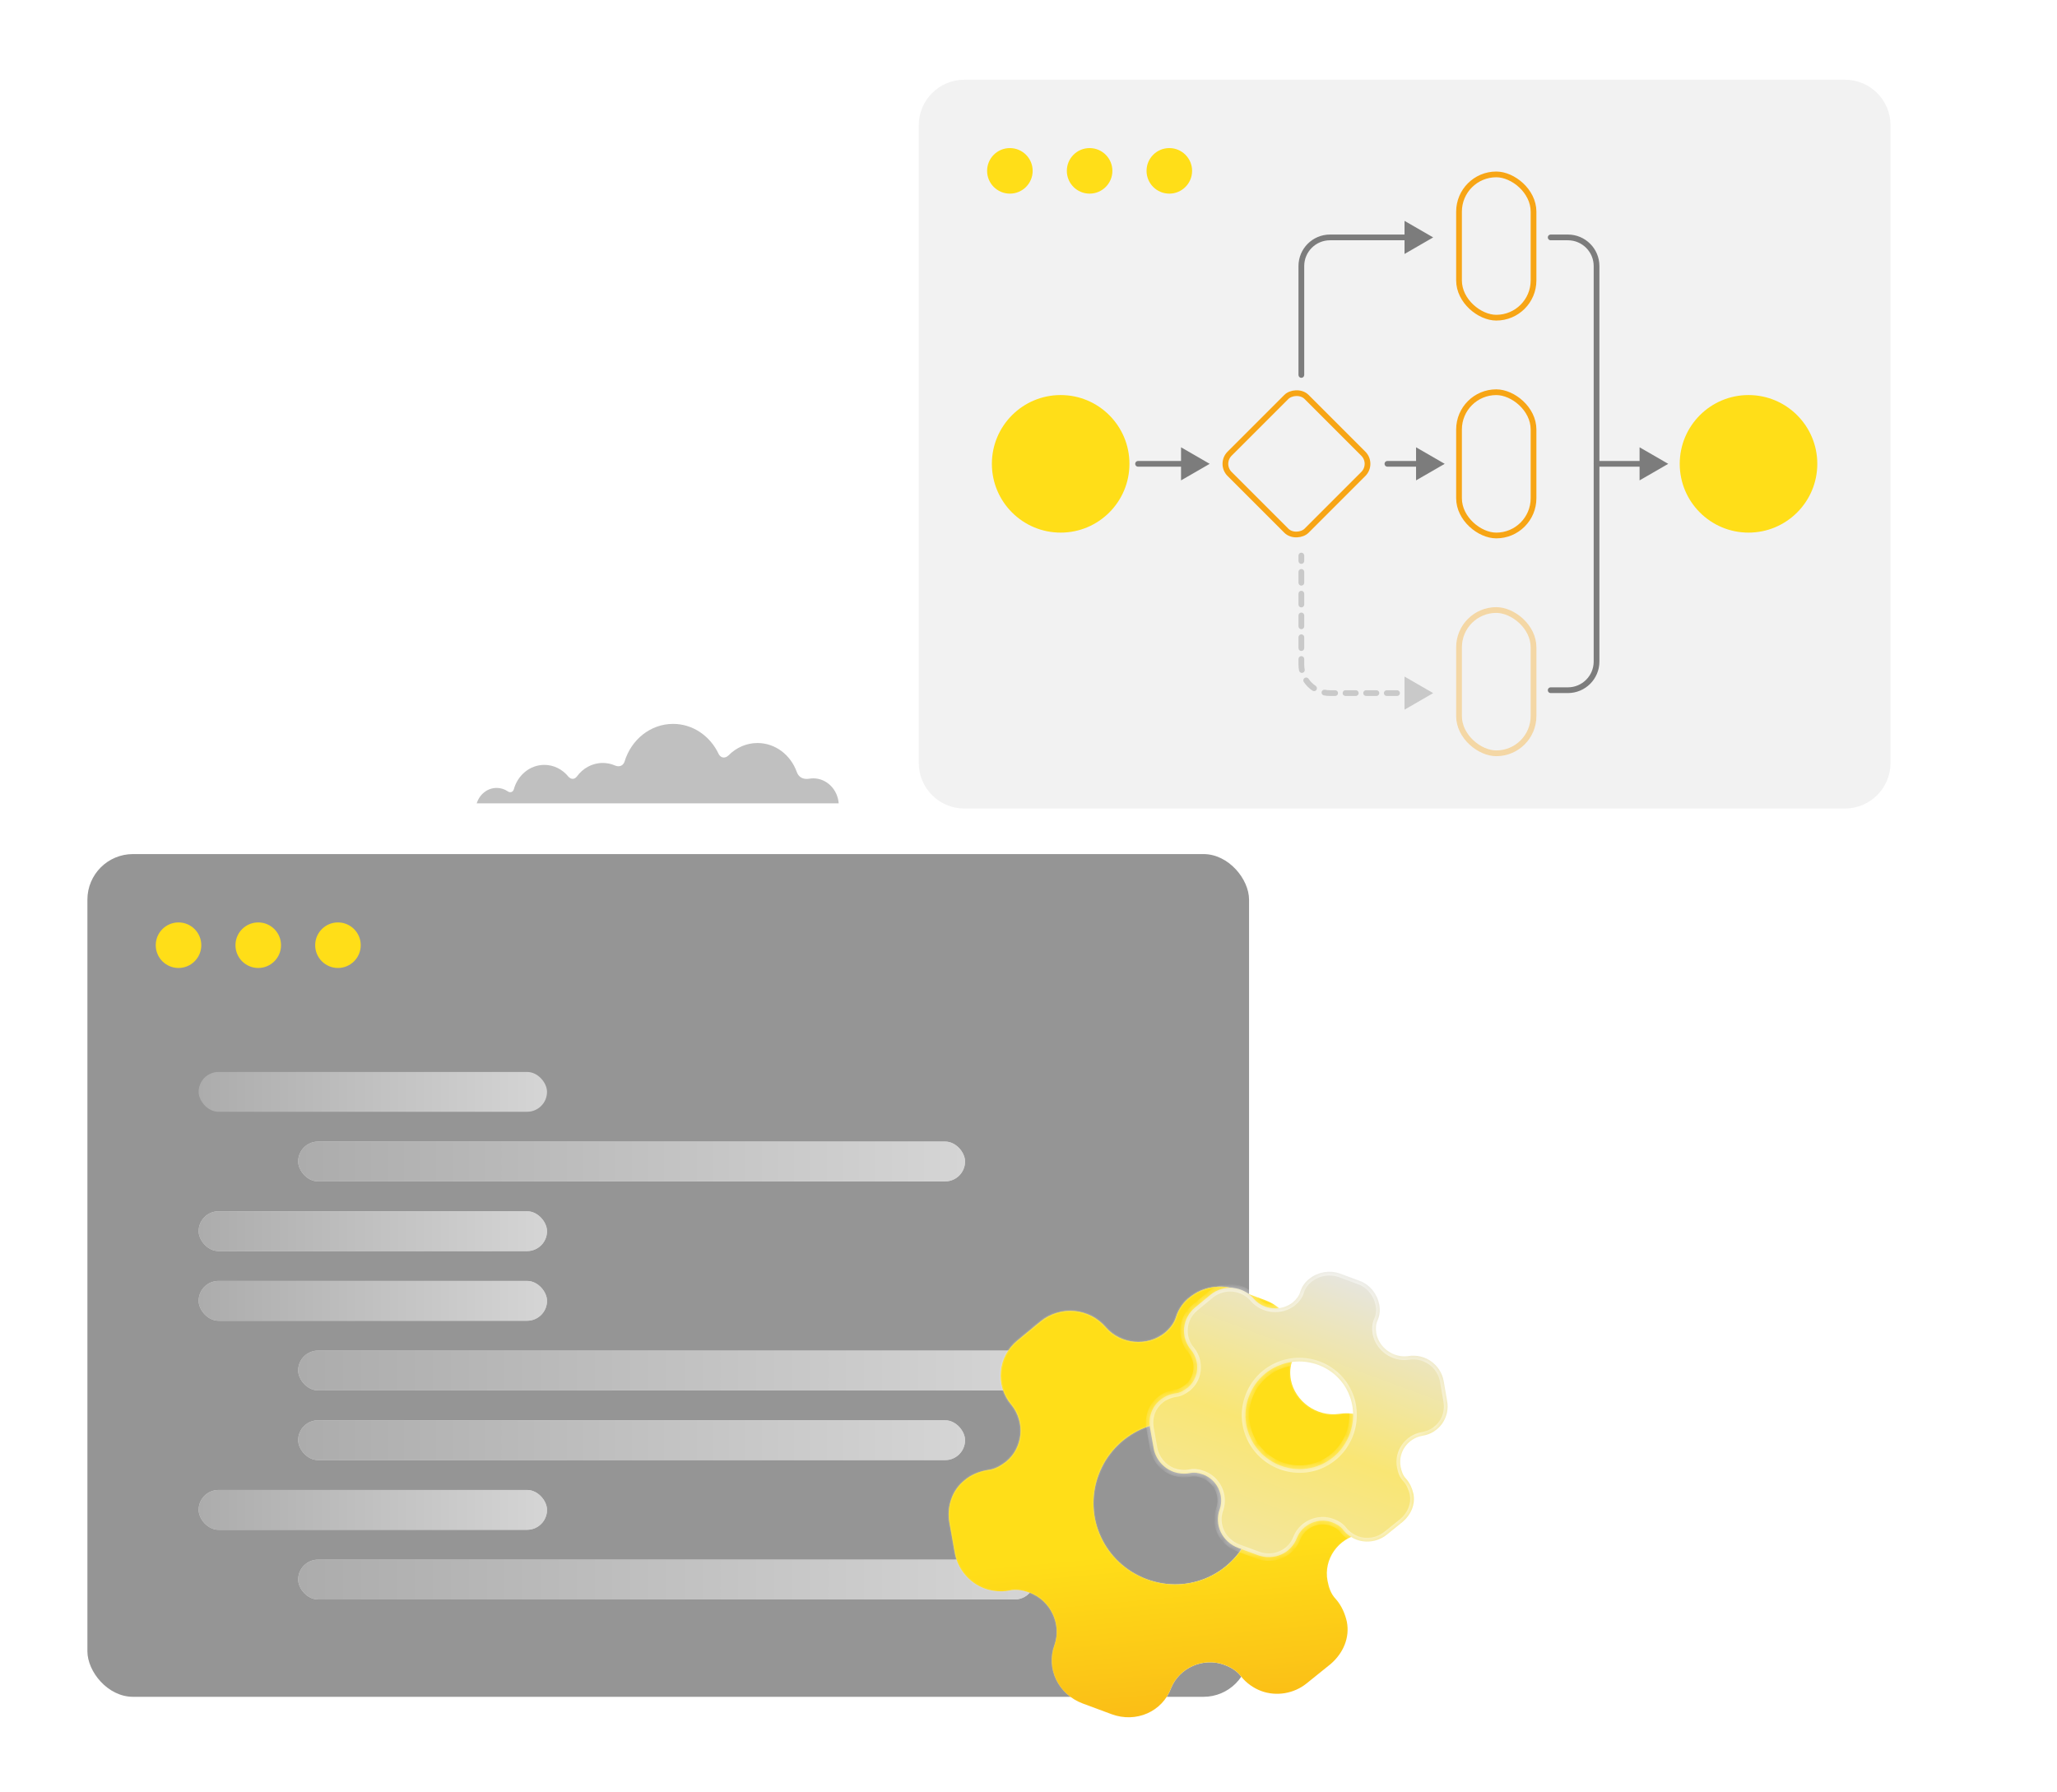 <svg width="233" height="203" viewBox="0 0 233 203" fill="none" xmlns="http://www.w3.org/2000/svg">
<g filter="url(#filter0_d_1274_43286)">
<rect x="9.9" y="96.746" width="131.582" height="95.461" rx="5.16" fill="#959595"/>
</g>
<circle cx="20.221" cy="107.068" r="2.58" fill="#FFDE18"/>
<circle cx="29.252" cy="107.068" r="2.58" fill="#FFDE18"/>
<circle cx="38.281" cy="107.068" r="2.58" fill="#FFDE18"/>
<g filter="url(#filter1_d_1274_43286)">
<path d="M104.07 14.191C104.07 11.341 106.381 9.031 109.23 9.031H208.982C211.832 9.031 214.142 11.341 214.142 14.191V86.425C214.142 89.275 211.832 91.585 208.982 91.585H109.23C106.381 91.585 104.07 89.275 104.07 86.425V14.191Z" fill="#F2F2F2"/>
</g>
<circle cx="114.391" cy="19.354" r="2.58" fill="#FFDE18"/>
<circle cx="123.422" cy="19.354" r="2.58" fill="#FFDE18"/>
<circle cx="132.451" cy="19.354" r="2.58" fill="#FFDE18"/>
<path d="M128.908 52.866C128.729 52.866 128.584 52.72 128.584 52.541C128.584 52.362 128.729 52.216 128.908 52.216L128.908 52.866ZM137.024 52.541L133.778 54.415L133.778 50.667L137.024 52.541ZM128.908 52.216L134.102 52.216L134.102 52.866L128.908 52.866L128.908 52.216Z" fill="#7C7C7C"/>
<path d="M157.152 52.866C156.973 52.866 156.828 52.72 156.828 52.541C156.828 52.362 156.973 52.216 157.152 52.216L157.152 52.866ZM163.645 52.541L160.399 54.415L160.399 50.667L163.645 52.541ZM157.152 52.216L160.723 52.216L160.723 52.866L157.152 52.866L157.152 52.216Z" fill="#7C7C7C"/>
<path d="M147.731 42.474C147.731 42.654 147.586 42.799 147.406 42.799C147.227 42.799 147.082 42.654 147.082 42.474L147.731 42.474ZM162.339 26.893L159.093 28.767L159.093 25.018L162.339 26.893ZM147.082 42.474L147.082 30.139L147.731 30.139L147.731 42.474L147.082 42.474ZM150.652 26.568L159.417 26.568L159.417 27.217L150.652 27.217L150.652 26.568ZM147.082 30.139C147.082 28.167 148.68 26.568 150.652 26.568L150.652 27.217C149.039 27.217 147.731 28.525 147.731 30.139L147.082 30.139Z" fill="#7C7C7C"/>
<path opacity="0.35" d="M147.731 62.93C147.731 62.751 147.586 62.605 147.406 62.605C147.227 62.605 147.082 62.751 147.082 62.93L147.731 62.93ZM162.339 78.512L159.093 76.638L159.093 80.386L162.339 78.512ZM161.755 78.187C161.575 78.187 161.43 78.332 161.43 78.512C161.43 78.691 161.575 78.836 161.755 78.836L161.755 78.187ZM160.586 78.836C160.765 78.836 160.911 78.691 160.911 78.512C160.911 78.332 160.765 78.187 160.586 78.187L160.586 78.836ZM159.417 78.187C159.238 78.187 159.093 78.332 159.093 78.512C159.093 78.691 159.238 78.836 159.417 78.836L159.417 78.187ZM158.249 78.836C158.428 78.836 158.573 78.691 158.573 78.512C158.573 78.332 158.428 78.187 158.249 78.187L158.249 78.836ZM157.08 78.187C156.901 78.187 156.755 78.332 156.755 78.512C156.755 78.691 156.901 78.836 157.08 78.836L157.08 78.187ZM155.911 78.836C156.091 78.836 156.236 78.691 156.236 78.512C156.236 78.332 156.091 78.187 155.911 78.187L155.911 78.836ZM154.743 78.187C154.563 78.187 154.418 78.332 154.418 78.512C154.418 78.691 154.563 78.836 154.743 78.836L154.743 78.187ZM153.574 78.836C153.753 78.836 153.899 78.691 153.899 78.512C153.899 78.332 153.753 78.187 153.574 78.187L153.574 78.836ZM152.405 78.187C152.226 78.187 152.081 78.332 152.081 78.512C152.081 78.691 152.226 78.836 152.405 78.836L152.405 78.187ZM151.237 78.836C151.416 78.836 151.561 78.691 151.561 78.512C151.561 78.332 151.416 78.187 151.237 78.187L151.237 78.836ZM150.082 78.132C149.906 78.097 149.735 78.211 149.7 78.387C149.666 78.563 149.78 78.734 149.956 78.768L150.082 78.132ZM148.668 78.235C148.817 78.334 149.019 78.294 149.119 78.145C149.218 77.997 149.178 77.795 149.029 77.695L148.668 78.235ZM148.223 76.889C148.123 76.74 147.921 76.7 147.772 76.799C147.623 76.899 147.584 77.101 147.683 77.25L148.223 76.889ZM147.15 75.962C147.184 76.138 147.355 76.252 147.531 76.218C147.707 76.183 147.821 76.012 147.786 75.836L147.15 75.962ZM147.731 74.649C147.731 74.469 147.586 74.324 147.406 74.324C147.227 74.324 147.082 74.469 147.082 74.649L147.731 74.649ZM147.082 73.415C147.082 73.594 147.227 73.74 147.406 73.74C147.586 73.74 147.731 73.594 147.731 73.415L147.082 73.415ZM147.731 72.182C147.731 72.002 147.586 71.857 147.406 71.857C147.227 71.857 147.082 72.002 147.082 72.182L147.731 72.182ZM147.082 70.948C147.082 71.127 147.227 71.273 147.406 71.273C147.586 71.273 147.731 71.127 147.731 70.948L147.082 70.948ZM147.731 69.714C147.731 69.535 147.586 69.39 147.406 69.39C147.227 69.39 147.082 69.535 147.082 69.714L147.731 69.714ZM147.082 68.481C147.082 68.66 147.227 68.805 147.406 68.805C147.586 68.805 147.731 68.66 147.731 68.481L147.082 68.481ZM147.731 67.247C147.731 67.068 147.586 66.923 147.406 66.923C147.227 66.923 147.082 67.068 147.082 67.247L147.731 67.247ZM147.082 66.014C147.082 66.193 147.227 66.338 147.406 66.338C147.586 66.338 147.731 66.193 147.731 66.014L147.082 66.014ZM147.731 64.78C147.731 64.601 147.586 64.456 147.406 64.456C147.227 64.456 147.082 64.601 147.082 64.78L147.731 64.78ZM147.082 63.547C147.082 63.726 147.227 63.871 147.406 63.871C147.586 63.871 147.731 63.726 147.731 63.547L147.082 63.547ZM160.586 78.187L159.417 78.187L159.417 78.836L160.586 78.836L160.586 78.187ZM158.249 78.187L157.08 78.187L157.08 78.836L158.249 78.836L158.249 78.187ZM155.911 78.187L154.743 78.187L154.743 78.836L155.911 78.836L155.911 78.187ZM153.574 78.187L152.405 78.187L152.405 78.836L153.574 78.836L153.574 78.187ZM151.237 78.187L150.652 78.187L150.652 78.836L151.237 78.836L151.237 78.187ZM150.652 78.187C150.457 78.187 150.266 78.168 150.082 78.132L149.956 78.768C150.181 78.813 150.414 78.836 150.652 78.836L150.652 78.187ZM149.029 77.695C148.711 77.482 148.436 77.207 148.223 76.889L147.683 77.25C147.944 77.639 148.279 77.974 148.668 78.235L149.029 77.695ZM147.786 75.836C147.75 75.652 147.731 75.461 147.731 75.266L147.082 75.266C147.082 75.504 147.105 75.737 147.15 75.962L147.786 75.836ZM147.731 75.266L147.731 74.649L147.082 74.649L147.082 75.266L147.731 75.266ZM147.731 73.415L147.731 72.182L147.082 72.182L147.082 73.415L147.731 73.415ZM147.731 70.948L147.731 69.714L147.082 69.714L147.082 70.948L147.731 70.948ZM147.731 68.481L147.731 67.247L147.082 67.247L147.082 68.481L147.731 68.481ZM147.731 66.014L147.731 64.78L147.082 64.78L147.082 66.014L147.731 66.014ZM147.731 63.547L147.731 62.93L147.082 62.93L147.082 63.547L147.731 63.547Z" fill="#7C7C7C"/>
<path d="M180.848 52.866C180.668 52.866 180.523 52.72 180.523 52.541C180.523 52.362 180.668 52.216 180.848 52.216L180.848 52.866ZM188.963 52.541L185.717 54.415L185.717 50.667L188.963 52.541ZM180.848 52.216L186.042 52.216L186.042 52.866L180.848 52.866L180.848 52.216Z" fill="#7C7C7C"/>
<path d="M175.65 26.893L177.598 26.893C179.391 26.893 180.844 28.346 180.844 30.139L180.844 74.937C180.844 76.73 179.391 78.183 177.598 78.183L175.65 78.183" stroke="#7C7C7C" stroke-width="0.649" stroke-linecap="round"/>
<circle cx="7.791" cy="7.791" r="7.791" transform="matrix(-4.37114e-08 1 1 4.37114e-08 112.352 44.75)" fill="#FFDE18"/>
<circle cx="7.791" cy="7.791" r="7.791" transform="matrix(-4.37114e-08 1 1 4.37114e-08 190.266 44.75)" fill="#FFDE18"/>
<rect x="0.325" y="0.325" width="16.231" height="8.44" rx="4.22" transform="matrix(-4.37114e-08 1 1 4.37114e-08 164.941 19.43)" stroke="#F7A515" stroke-width="0.649"/>
<rect x="0.325" y="0.325" width="16.231" height="8.44" rx="4.22" transform="matrix(-4.37114e-08 1 1 4.37114e-08 164.941 44.102)" stroke="#F7A515" stroke-width="0.649"/>
<rect opacity="0.35" x="0.325" y="0.325" width="16.231" height="8.44" rx="4.22" transform="matrix(-4.37114e-08 1 1 4.37114e-08 164.941 68.775)" stroke="#F7A515" stroke-width="0.649"/>
<rect x="0.459" y="3.86981e-08" width="12.336" height="12.336" rx="1.623" transform="matrix(0.707 0.707 0.707 -0.707 137.806 52.216)" stroke="#F7A515" stroke-width="0.649"/>
<rect x="22.5" y="121.426" width="39.462" height="4.51" rx="2.255" fill="url(#paint0_linear_1274_43286)"/>
<rect x="33.773" y="129.312" width="75.542" height="4.51" rx="2.255" fill="#D9D9D9"/>
<rect x="33.773" y="129.312" width="75.542" height="4.51" rx="2.255" fill="url(#paint1_linear_1274_43286)"/>
<rect x="33.773" y="152.988" width="83.434" height="4.51" rx="2.255" fill="#D9D9D9"/>
<rect x="33.773" y="152.988" width="83.434" height="4.51" rx="2.255" fill="url(#paint2_linear_1274_43286)"/>
<rect x="33.773" y="176.668" width="83.434" height="4.51" rx="2.255" fill="#D9D9D9"/>
<rect x="33.773" y="176.668" width="83.434" height="4.51" rx="2.255" fill="url(#paint3_linear_1274_43286)"/>
<rect x="33.773" y="160.883" width="75.542" height="4.51" rx="2.255" fill="#D9D9D9"/>
<rect x="33.773" y="160.883" width="75.542" height="4.51" rx="2.255" fill="url(#paint4_linear_1274_43286)"/>
<rect x="22.5" y="137.207" width="39.462" height="4.51" rx="2.255" fill="#D9D9D9"/>
<rect x="22.5" y="137.207" width="39.462" height="4.51" rx="2.255" fill="url(#paint5_linear_1274_43286)"/>
<rect x="22.5" y="145.098" width="39.462" height="4.51" rx="2.255" fill="#D9D9D9"/>
<rect x="22.5" y="145.098" width="39.462" height="4.51" rx="2.255" fill="url(#paint6_linear_1274_43286)"/>
<rect x="22.5" y="168.777" width="39.462" height="4.51" rx="2.255" fill="#D9D9D9"/>
<rect x="22.5" y="168.777" width="39.462" height="4.51" rx="2.255" fill="url(#paint7_linear_1274_43286)"/>
<g filter="url(#filter2_b_1274_43286)">
<mask id="path-29-inside-1_1274_43286" fill="white">
<path fill-rule="evenodd" clip-rule="evenodd" d="M151.305 181.128C151.979 181.885 152.365 182.828 152.56 183.7C152.908 185.483 152.175 187.239 150.73 188.49L148.009 190.683C146.566 191.855 144.565 192.18 142.863 191.55C142.024 191.239 141.176 190.658 140.583 189.904C140.108 189.275 139.441 188.868 138.674 188.583C136.301 187.704 133.591 188.913 132.658 191.208C131.659 193.906 128.672 195.199 125.915 194.178L122.656 192.97C119.876 191.939 118.453 189.011 119.452 186.314C120.265 183.975 118.997 181.291 116.624 180.412C115.833 180.118 115.062 179.993 114.315 180.169C113.374 180.354 112.329 180.233 111.514 179.931C109.788 179.292 108.482 177.741 108.152 175.911L107.541 172.484C107.219 170.631 107.849 168.784 109.275 167.658C109.919 167.097 110.899 166.66 111.879 166.516C112.672 166.437 113.303 166.057 113.945 165.575C115.891 164.002 116.154 161.086 114.56 159.135C112.683 156.918 113.02 153.656 115.246 151.84L117.878 149.668C120.128 147.861 123.404 148.142 125.297 150.39C126.965 152.289 129.951 152.542 131.913 151.002C132.539 150.487 133.016 149.864 133.229 149.142C133.52 148.21 134.105 147.44 134.821 146.905C136.247 145.78 138.2 145.437 139.967 146.038L143.347 147.291C145.12 147.948 146.361 149.528 146.709 151.311C146.879 152.174 146.845 153.149 146.435 154.037C146.126 154.722 146.081 155.506 146.221 156.305C146.705 158.751 149.135 160.505 151.661 160.161C154.538 159.68 157.23 161.612 157.735 164.44L158.315 167.802C158.845 170.639 156.974 173.333 154.082 173.782C151.602 174.223 149.9 176.606 150.375 179.076C150.524 179.852 150.756 180.551 151.305 181.128ZM124.435 167.08C122.661 171.868 125.121 177.116 129.909 178.89C134.697 180.664 139.891 178.254 141.665 173.466C143.44 168.678 141.082 163.434 136.295 161.66C131.507 159.885 126.21 162.292 124.435 167.08Z"/>
</mask>
<path fill-rule="evenodd" clip-rule="evenodd" d="M151.305 181.128C151.979 181.885 152.365 182.828 152.56 183.7C152.908 185.483 152.175 187.239 150.73 188.49L148.009 190.683C146.566 191.855 144.565 192.18 142.863 191.55C142.024 191.239 141.176 190.658 140.583 189.904C140.108 189.275 139.441 188.868 138.674 188.583C136.301 187.704 133.591 188.913 132.658 191.208C131.659 193.906 128.672 195.199 125.915 194.178L122.656 192.97C119.876 191.939 118.453 189.011 119.452 186.314C120.265 183.975 118.997 181.291 116.624 180.412C115.833 180.118 115.062 179.993 114.315 180.169C113.374 180.354 112.329 180.233 111.514 179.931C109.788 179.292 108.482 177.741 108.152 175.911L107.541 172.484C107.219 170.631 107.849 168.784 109.275 167.658C109.919 167.097 110.899 166.66 111.879 166.516C112.672 166.437 113.303 166.057 113.945 165.575C115.891 164.002 116.154 161.086 114.56 159.135C112.683 156.918 113.02 153.656 115.246 151.84L117.878 149.668C120.128 147.861 123.404 148.142 125.297 150.39C126.965 152.289 129.951 152.542 131.913 151.002C132.539 150.487 133.016 149.864 133.229 149.142C133.52 148.21 134.105 147.44 134.821 146.905C136.247 145.78 138.2 145.437 139.967 146.038L143.347 147.291C145.12 147.948 146.361 149.528 146.709 151.311C146.879 152.174 146.845 153.149 146.435 154.037C146.126 154.722 146.081 155.506 146.221 156.305C146.705 158.751 149.135 160.505 151.661 160.161C154.538 159.68 157.23 161.612 157.735 164.44L158.315 167.802C158.845 170.639 156.974 173.333 154.082 173.782C151.602 174.223 149.9 176.606 150.375 179.076C150.524 179.852 150.756 180.551 151.305 181.128ZM124.435 167.08C122.661 171.868 125.121 177.116 129.909 178.89C134.697 180.664 139.891 178.254 141.665 173.466C143.44 168.678 141.082 163.434 136.295 161.66C131.507 159.885 126.21 162.292 124.435 167.08Z" fill="url(#paint8_linear_1274_43286)"/>
<path fill-rule="evenodd" clip-rule="evenodd" d="M151.305 181.128C151.979 181.885 152.365 182.828 152.56 183.7C152.908 185.483 152.175 187.239 150.73 188.49L148.009 190.683C146.566 191.855 144.565 192.18 142.863 191.55C142.024 191.239 141.176 190.658 140.583 189.904C140.108 189.275 139.441 188.868 138.674 188.583C136.301 187.704 133.591 188.913 132.658 191.208C131.659 193.906 128.672 195.199 125.915 194.178L122.656 192.97C119.876 191.939 118.453 189.011 119.452 186.314C120.265 183.975 118.997 181.291 116.624 180.412C115.833 180.118 115.062 179.993 114.315 180.169C113.374 180.354 112.329 180.233 111.514 179.931C109.788 179.292 108.482 177.741 108.152 175.911L107.541 172.484C107.219 170.631 107.849 168.784 109.275 167.658C109.919 167.097 110.899 166.66 111.879 166.516C112.672 166.437 113.303 166.057 113.945 165.575C115.891 164.002 116.154 161.086 114.56 159.135C112.683 156.918 113.02 153.656 115.246 151.84L117.878 149.668C120.128 147.861 123.404 148.142 125.297 150.39C126.965 152.289 129.951 152.542 131.913 151.002C132.539 150.487 133.016 149.864 133.229 149.142C133.52 148.21 134.105 147.44 134.821 146.905C136.247 145.78 138.2 145.437 139.967 146.038L143.347 147.291C145.12 147.948 146.361 149.528 146.709 151.311C146.879 152.174 146.845 153.149 146.435 154.037C146.126 154.722 146.081 155.506 146.221 156.305C146.705 158.751 149.135 160.505 151.661 160.161C154.538 159.68 157.23 161.612 157.735 164.44L158.315 167.802C158.845 170.639 156.974 173.333 154.082 173.782C151.602 174.223 149.9 176.606 150.375 179.076C150.524 179.852 150.756 180.551 151.305 181.128ZM124.435 167.08C122.661 171.868 125.121 177.116 129.909 178.89C134.697 180.664 139.891 178.254 141.665 173.466C143.44 168.678 141.082 163.434 136.295 161.66C131.507 159.885 126.21 162.292 124.435 167.08Z" fill="url(#paint9_linear_1274_43286)"/>
<path d="M152.56 183.7L152.691 183.675L152.69 183.671L152.56 183.7ZM151.305 181.128L151.405 181.039L151.402 181.036L151.305 181.128ZM150.73 188.49L150.814 188.595L150.818 188.592L150.73 188.49ZM148.009 190.683L147.925 190.578L147.925 190.579L148.009 190.683ZM140.583 189.904L140.476 189.985L140.478 189.987L140.583 189.904ZM132.658 191.208L132.534 191.158L132.533 191.162L132.658 191.208ZM125.915 194.178L125.962 194.052L125.915 194.178ZM122.656 192.97L122.609 193.095L122.656 192.97ZM119.452 186.314L119.578 186.361L119.579 186.358L119.452 186.314ZM114.315 180.169L114.341 180.301L114.346 180.3L114.315 180.169ZM108.152 175.911L108.02 175.935L108.02 175.935L108.152 175.911ZM107.541 172.484L107.409 172.507L107.409 172.507L107.541 172.484ZM109.275 167.658L109.358 167.764L109.363 167.759L109.275 167.658ZM111.879 166.516L111.865 166.383L111.859 166.384L111.879 166.516ZM113.945 165.575L114.026 165.682L114.029 165.679L113.945 165.575ZM114.56 159.135L114.664 159.05L114.662 159.048L114.56 159.135ZM115.246 151.84L115.331 151.944L115.331 151.944L115.246 151.84ZM117.878 149.668L117.794 149.564L117.792 149.565L117.878 149.668ZM125.297 150.39L125.194 150.477L125.196 150.479L125.297 150.39ZM131.913 151.002L131.995 151.107L131.997 151.105L131.913 151.002ZM133.229 149.142L133.101 149.102L133.1 149.104L133.229 149.142ZM134.821 146.905L134.901 147.012L134.904 147.01L134.821 146.905ZM139.967 146.038L140.014 145.913L140.01 145.911L139.967 146.038ZM146.709 151.311L146.577 151.336L146.577 151.337L146.709 151.311ZM146.435 154.037L146.313 153.98L146.312 153.982L146.435 154.037ZM146.221 156.305L146.089 156.328L146.09 156.331L146.221 156.305ZM151.661 160.161L151.679 160.294L151.683 160.293L151.661 160.161ZM157.735 164.44L157.867 164.417L157.867 164.416L157.735 164.44ZM158.315 167.802L158.183 167.825L158.184 167.827L158.315 167.802ZM154.082 173.782L154.062 173.649L154.059 173.65L154.082 173.782ZM150.375 179.076L150.507 179.051L150.507 179.051L150.375 179.076ZM152.69 183.671C152.492 182.784 152.098 181.817 151.405 181.039L151.205 181.217C151.859 181.952 152.238 182.872 152.429 183.729L152.69 183.671ZM150.818 188.592C152.292 187.314 153.05 185.512 152.691 183.675L152.428 183.726C152.765 185.454 152.058 187.163 150.642 188.389L150.818 188.592ZM148.093 190.787L150.814 188.595L150.646 188.386L147.925 190.578L148.093 190.787ZM142.817 191.675C144.563 192.322 146.614 191.989 148.094 190.787L147.925 190.579C146.518 191.721 144.567 192.038 142.91 191.424L142.817 191.675ZM140.478 189.987C141.088 190.762 141.957 191.356 142.817 191.675L142.91 191.424C142.092 191.121 141.265 190.554 140.689 189.822L140.478 189.987ZM138.628 188.709C139.38 188.988 140.021 189.383 140.476 189.985L140.69 189.824C140.194 189.167 139.502 188.748 138.721 188.458L138.628 188.709ZM132.782 191.259C133.687 189.031 136.322 187.855 138.628 188.709L138.721 188.458C136.28 187.553 133.494 188.796 132.534 191.158L132.782 191.259ZM125.869 194.303C128.69 195.349 131.757 194.026 132.784 191.255L132.533 191.162C131.56 193.785 128.653 195.049 125.962 194.052L125.869 194.303ZM122.609 193.095L125.869 194.303L125.962 194.052L122.702 192.844L122.609 193.095ZM119.327 186.268C118.3 189.039 119.764 192.041 122.609 193.095L122.702 192.844C119.987 191.838 118.606 188.984 119.578 186.361L119.327 186.268ZM116.578 180.537C118.883 181.392 120.114 184.001 119.326 186.27L119.579 186.358C120.416 183.949 119.111 181.19 116.671 180.286L116.578 180.537ZM114.346 180.3C115.058 180.131 115.801 180.249 116.578 180.537L116.671 180.286C115.866 179.988 115.066 179.854 114.284 180.039L114.346 180.3ZM111.467 180.057C112.303 180.367 113.374 180.491 114.341 180.301L114.289 180.038C113.375 180.217 112.354 180.1 111.56 179.806L111.467 180.057ZM108.02 175.935C108.359 177.811 109.697 179.401 111.467 180.057L111.56 179.806C109.879 179.183 108.606 177.67 108.283 175.887L108.02 175.935ZM107.409 172.507L108.02 175.935L108.284 175.888L107.673 172.46L107.409 172.507ZM109.192 167.553C107.724 168.712 107.08 170.611 107.409 172.507L107.673 172.461C107.359 170.651 107.975 168.855 109.358 167.764L109.192 167.553ZM111.859 166.384C110.857 166.531 109.853 166.977 109.187 167.558L109.363 167.759C109.985 167.217 110.941 166.789 111.898 166.649L111.859 166.384ZM113.865 165.468C113.228 165.946 112.621 166.307 111.865 166.383L111.892 166.65C112.722 166.566 113.378 166.168 114.025 165.682L113.865 165.468ZM114.456 159.219C116.005 161.115 115.747 163.946 113.861 165.471L114.029 165.679C116.035 164.058 116.303 161.057 114.664 159.05L114.456 159.219ZM115.162 151.736C112.878 153.599 112.531 156.947 114.458 159.221L114.662 159.048C112.834 156.89 113.161 153.713 115.331 151.944L115.162 151.736ZM117.792 149.565L115.161 151.737L115.331 151.944L117.963 149.771L117.792 149.565ZM125.399 150.304C123.459 147.999 120.1 147.712 117.794 149.564L117.961 149.772C120.156 148.011 123.349 148.285 125.195 150.477L125.399 150.304ZM131.83 150.896C129.924 152.393 127.018 152.147 125.398 150.302L125.196 150.479C126.912 152.431 129.979 152.691 131.995 151.107L131.83 150.896ZM133.1 149.104C132.897 149.793 132.44 150.396 131.828 150.898L131.997 151.105C132.639 150.579 133.135 149.934 133.357 149.18L133.1 149.104ZM134.741 146.798C134.004 147.348 133.401 148.141 133.101 149.102L133.356 149.182C133.639 148.279 134.206 147.531 134.901 147.012L134.741 146.798ZM140.01 145.911C138.201 145.295 136.2 145.646 134.738 146.8L134.904 147.01C136.294 145.913 138.2 145.578 139.924 146.165L140.01 145.911ZM143.393 147.165L140.014 145.913L139.921 146.164L143.3 147.416L143.393 147.165ZM146.84 151.285C146.484 149.46 145.214 147.84 143.393 147.165L143.3 147.416C145.027 148.056 146.238 149.596 146.577 151.336L146.84 151.285ZM146.556 154.093C146.982 153.173 147.015 152.169 146.84 151.285L146.577 151.337C146.744 152.179 146.709 153.124 146.313 153.98L146.556 154.093ZM146.353 156.281C146.216 155.501 146.262 154.746 146.557 154.091L146.312 153.982C145.99 154.698 145.946 155.51 146.089 156.328L146.353 156.281ZM151.643 160.029C149.187 160.363 146.822 158.655 146.352 156.279L146.09 156.331C146.587 158.847 149.083 160.648 151.679 160.294L151.643 160.029ZM157.867 164.416C157.349 161.516 154.589 159.536 151.639 160.029L151.683 160.293C154.487 159.825 157.111 161.707 157.603 164.463L157.867 164.416ZM158.447 167.779L157.867 164.417L157.603 164.462L158.183 167.825L158.447 167.779ZM154.103 173.914C157.07 173.454 158.99 170.688 158.447 167.778L158.184 167.827C158.7 170.59 156.878 173.213 154.062 173.649L154.103 173.914ZM150.507 179.051C150.047 176.657 151.696 174.342 154.106 173.914L154.059 173.65C151.507 174.104 149.754 176.556 150.244 179.102L150.507 179.051ZM151.402 181.036C150.879 180.486 150.654 179.817 150.507 179.051L150.244 179.102C150.394 179.887 150.632 180.616 151.208 181.22L151.402 181.036ZM129.955 178.764C125.236 177.015 122.812 171.844 124.561 167.127L124.31 167.034C122.509 171.892 125.006 177.216 129.862 179.016L129.955 178.764ZM141.54 173.42C139.791 178.139 134.673 180.513 129.955 178.764L129.862 179.016C134.72 180.816 139.991 178.369 141.791 173.513L141.54 173.42ZM136.248 161.785C140.965 163.534 143.289 168.7 141.54 173.42L141.791 173.513C143.591 168.657 141.199 163.335 136.341 161.534L136.248 161.785ZM124.561 167.127C126.309 162.409 131.529 160.036 136.248 161.785L136.341 161.534C131.484 159.734 126.11 162.176 124.31 167.034L124.561 167.127Z" fill="url(#paint10_linear_1274_43286)" mask="url(#path-29-inside-1_1274_43286)"/>
</g>
<g filter="url(#filter3_d_1274_43286)">
<mask id="path-31-inside-2_1274_43286" fill="white">
<path fill-rule="evenodd" clip-rule="evenodd" d="M159.27 167.507C159.716 168.008 159.972 168.633 160.101 169.211C160.332 170.393 159.846 171.556 158.889 172.386L157.086 173.839C156.129 174.615 154.803 174.831 153.676 174.413C153.12 174.207 152.558 173.822 152.165 173.323C151.85 172.906 151.408 172.636 150.9 172.447C149.327 171.865 147.531 172.666 146.913 174.187C146.251 175.974 144.271 176.831 142.445 176.154L140.285 175.354C138.442 174.671 137.5 172.731 138.162 170.944C138.7 169.393 137.86 167.615 136.288 167.032C135.764 166.838 135.253 166.755 134.758 166.872C134.134 166.994 133.441 166.914 132.901 166.714C131.758 166.29 130.892 165.262 130.673 164.05L130.269 161.779C130.055 160.551 130.473 159.327 131.418 158.581C131.845 158.209 132.494 157.919 133.143 157.824C133.669 157.771 134.087 157.52 134.512 157.2C135.802 156.158 135.976 154.225 134.92 152.933C133.676 151.464 133.899 149.302 135.375 148.099L137.118 146.659C138.61 145.462 140.781 145.648 142.035 147.138C143.14 148.396 145.119 148.564 146.419 147.543C146.834 147.202 147.15 146.789 147.291 146.311C147.484 145.693 147.872 145.183 148.346 144.828C149.291 144.083 150.586 143.855 151.756 144.254L153.996 145.084C155.171 145.52 155.993 146.567 156.224 147.748C156.337 148.32 156.314 148.966 156.042 149.554C155.838 150.009 155.808 150.528 155.901 151.057C156.221 152.678 157.831 153.841 159.506 153.613C161.412 153.294 163.196 154.574 163.531 156.448L163.915 158.676C164.266 160.556 163.027 162.342 161.11 162.639C159.466 162.931 158.339 164.511 158.654 166.147C158.752 166.661 158.906 167.125 159.27 167.507ZM141.462 158.201C140.286 161.374 141.917 164.851 145.09 166.027C148.262 167.203 151.704 165.605 152.88 162.433C154.056 159.26 152.494 155.785 149.321 154.609C146.148 153.433 142.638 155.028 141.462 158.201Z"/>
</mask>
<path fill-rule="evenodd" clip-rule="evenodd" d="M159.27 167.507C159.716 168.008 159.972 168.633 160.101 169.211C160.332 170.393 159.846 171.556 158.889 172.386L157.086 173.839C156.129 174.615 154.803 174.831 153.676 174.413C153.12 174.207 152.558 173.822 152.165 173.323C151.85 172.906 151.408 172.636 150.9 172.447C149.327 171.865 147.531 172.666 146.913 174.187C146.251 175.974 144.271 176.831 142.445 176.154L140.285 175.354C138.442 174.671 137.5 172.731 138.162 170.944C138.7 169.393 137.86 167.615 136.288 167.032C135.764 166.838 135.253 166.755 134.758 166.872C134.134 166.994 133.441 166.914 132.901 166.714C131.758 166.29 130.892 165.262 130.673 164.05L130.269 161.779C130.055 160.551 130.473 159.327 131.418 158.581C131.845 158.209 132.494 157.919 133.143 157.824C133.669 157.771 134.087 157.52 134.512 157.2C135.802 156.158 135.976 154.225 134.92 152.933C133.676 151.464 133.899 149.302 135.375 148.099L137.118 146.659C138.61 145.462 140.781 145.648 142.035 147.138C143.14 148.396 145.119 148.564 146.419 147.543C146.834 147.202 147.15 146.789 147.291 146.311C147.484 145.693 147.872 145.183 148.346 144.828C149.291 144.083 150.586 143.855 151.756 144.254L153.996 145.084C155.171 145.52 155.993 146.567 156.224 147.748C156.337 148.32 156.314 148.966 156.042 149.554C155.838 150.009 155.808 150.528 155.901 151.057C156.221 152.678 157.831 153.841 159.506 153.613C161.412 153.294 163.196 154.574 163.531 156.448L163.915 158.676C164.266 160.556 163.027 162.342 161.11 162.639C159.466 162.931 158.339 164.511 158.654 166.147C158.752 166.661 158.906 167.125 159.27 167.507ZM141.462 158.201C140.286 161.374 141.917 164.851 145.09 166.027C148.262 167.203 151.704 165.605 152.88 162.433C154.056 159.26 152.494 155.785 149.321 154.609C146.148 153.433 142.638 155.028 141.462 158.201Z" fill="url(#paint11_linear_1274_43286)"/>
<path d="M160.101 169.211L160.515 169.131L160.513 169.12L160.101 169.211ZM159.27 167.507L159.585 167.226L159.575 167.216L159.27 167.507ZM158.889 172.386L159.153 172.714L159.159 172.709L159.165 172.704L158.889 172.386ZM157.086 173.839L156.821 173.51L156.82 173.511L157.086 173.839ZM152.165 173.323L151.828 173.577L151.834 173.584L152.165 173.323ZM146.913 174.187L146.522 174.028L146.518 174.04L146.913 174.187ZM138.162 170.944L138.557 171.09L138.56 171.082L138.162 170.944ZM134.758 166.872L134.839 167.285L134.847 167.284L134.855 167.282L134.758 166.872ZM130.673 164.05L130.258 164.124L130.259 164.125L130.673 164.05ZM130.269 161.779L129.853 161.851L129.854 161.853L130.269 161.779ZM131.418 158.581L131.679 158.912L131.687 158.906L131.695 158.899L131.418 158.581ZM133.143 157.824L133.101 157.405L133.092 157.406L133.082 157.407L133.143 157.824ZM134.512 157.2L134.766 157.538L134.772 157.533L134.777 157.528L134.512 157.2ZM134.92 152.933L135.247 152.666L135.242 152.66L134.92 152.933ZM135.375 148.099L135.641 148.426L135.643 148.424L135.375 148.099ZM137.118 146.659L136.855 146.331L136.85 146.334L137.118 146.659ZM142.035 147.138L141.712 147.41L141.718 147.416L142.035 147.138ZM146.419 147.543L146.679 147.875L146.686 147.869L146.419 147.543ZM147.291 146.311L146.889 146.185L146.887 146.192L147.291 146.311ZM148.346 144.828L148.599 145.166L148.607 145.159L148.346 144.828ZM151.756 144.254L151.903 143.859L151.892 143.855L151.756 144.254ZM153.996 145.084L154.142 144.689L153.996 145.084ZM156.224 147.748L155.81 147.829L155.81 147.83L156.224 147.748ZM156.042 149.554L155.66 149.377L155.658 149.381L156.042 149.554ZM155.901 151.057L155.485 151.13L155.487 151.139L155.901 151.057ZM159.506 153.613L159.562 154.031L159.575 154.029L159.506 153.613ZM163.531 156.448L163.946 156.376L163.946 156.374L163.531 156.448ZM163.915 158.676L163.5 158.748L163.501 158.754L163.915 158.676ZM161.11 162.639L161.045 162.222L161.036 162.224L161.11 162.639ZM158.654 166.147L159.068 166.068L159.068 166.068L158.654 166.147ZM160.513 169.12C160.373 168.494 160.092 167.796 159.585 167.227L158.955 167.787C159.34 168.22 159.571 168.773 159.69 169.303L160.513 169.12ZM159.165 172.704C160.216 171.794 160.779 170.485 160.515 169.131L159.687 169.292C159.884 170.3 159.477 171.318 158.613 172.067L159.165 172.704ZM157.35 174.167L159.153 172.714L158.624 172.057L156.821 173.51L157.35 174.167ZM153.529 174.808C154.797 175.278 156.28 175.036 157.352 174.166L156.82 173.511C155.979 174.195 154.809 174.383 153.822 174.018L153.529 174.808ZM151.834 173.584C152.278 174.149 152.906 174.578 153.529 174.808L153.822 174.018C153.333 173.836 152.837 173.495 152.496 173.062L151.834 173.584ZM150.753 172.843C151.215 173.014 151.578 173.245 151.828 173.577L152.501 173.069C152.122 172.566 151.601 172.258 151.046 172.052L150.753 172.843ZM147.304 174.346C147.836 173.036 149.394 172.339 150.753 172.843L151.046 172.052C149.261 171.39 147.226 172.296 146.523 174.028L147.304 174.346ZM142.298 176.55C144.33 177.303 146.56 176.352 147.308 174.333L146.518 174.04C145.941 175.596 144.213 176.36 142.591 175.759L142.298 176.55ZM140.138 175.749L142.298 176.55L142.591 175.759L140.431 174.959L140.138 175.749ZM137.767 170.797C137.018 172.817 138.092 174.991 140.138 175.749L140.431 174.959C138.793 174.351 137.981 172.645 138.557 171.09L137.767 170.797ZM136.141 167.427C137.502 167.932 138.226 169.475 137.764 170.805L138.56 171.082C139.175 169.312 138.219 167.298 136.434 166.637L136.141 167.427ZM134.855 167.282C135.239 167.191 135.66 167.249 136.141 167.427L136.434 166.637C135.867 166.427 135.266 166.318 134.661 166.461L134.855 167.282ZM132.755 167.109C133.361 167.334 134.132 167.424 134.839 167.285L134.676 166.458C134.136 166.564 133.522 166.494 133.048 166.319L132.755 167.109ZM130.259 164.125C130.504 165.484 131.472 166.634 132.755 167.109L133.048 166.319C132.044 165.947 131.281 165.041 131.088 163.975L130.259 164.125ZM129.854 161.853L130.258 164.124L131.088 163.976L130.684 161.705L129.854 161.853ZM131.156 158.25C130.078 159.102 129.616 160.487 129.853 161.851L130.684 161.707C130.494 160.615 130.868 159.552 131.679 158.912L131.156 158.25ZM133.082 157.407C132.362 157.513 131.635 157.832 131.141 158.263L131.695 158.899C132.054 158.586 132.625 158.326 133.204 158.241L133.082 157.407ZM134.259 156.863C133.851 157.17 133.509 157.364 133.101 157.405L133.185 158.244C133.828 158.179 134.323 157.87 134.766 157.538L134.259 156.863ZM134.594 153.199C135.507 154.317 135.349 155.982 134.247 156.873L134.777 157.528C136.255 156.334 136.446 154.134 135.247 152.666L134.594 153.199ZM135.108 147.772C133.453 149.122 133.199 151.554 134.598 153.205L135.242 152.66C134.153 151.374 134.346 149.482 135.641 148.426L135.108 147.772ZM136.85 146.334L135.106 147.774L135.643 148.424L137.387 146.985L136.85 146.334ZM142.358 146.867C140.954 145.199 138.522 144.992 136.855 146.331L137.382 146.988C138.698 145.932 140.608 146.097 141.712 147.41L142.358 146.867ZM146.158 147.212C145.034 148.095 143.308 147.949 142.352 146.86L141.718 147.416C142.972 148.844 145.205 149.033 146.679 147.875L146.158 147.212ZM146.887 146.192C146.776 146.568 146.521 146.914 146.151 147.217L146.686 147.869C147.148 147.491 147.524 147.01 147.695 146.43L146.887 146.192ZM148.094 144.491C147.553 144.894 147.11 145.477 146.889 146.185L147.693 146.437C147.858 145.91 148.19 145.471 148.599 145.166L148.094 144.491ZM151.892 143.855C150.587 143.411 149.143 143.663 148.085 144.498L148.607 145.159C149.439 144.503 150.584 144.3 151.621 144.653L151.892 143.855ZM154.142 144.689L151.903 143.859L151.61 144.649L153.849 145.479L154.142 144.689ZM156.638 147.667C156.381 146.352 155.465 145.179 154.142 144.689L153.849 145.479C154.877 145.86 155.606 146.781 155.81 147.829L156.638 147.667ZM156.425 149.731C156.743 149.044 156.764 148.304 156.638 147.666L155.81 147.83C155.91 148.337 155.886 148.888 155.66 149.377L156.425 149.731ZM156.316 150.984C156.233 150.514 156.266 150.085 156.427 149.727L155.658 149.381C155.409 149.933 155.382 150.542 155.485 151.13L156.316 150.984ZM159.449 153.195C157.995 153.393 156.591 152.377 156.314 150.976L155.487 151.139C155.851 152.98 157.668 154.289 159.562 154.031L159.449 153.195ZM163.946 156.374C163.57 154.274 161.572 152.84 159.436 153.197L159.575 154.029C161.252 153.748 162.821 154.874 163.116 156.522L163.946 156.374ZM164.331 158.605L163.946 156.376L163.115 156.52L163.5 158.748L164.331 158.605ZM161.175 163.055C163.329 162.721 164.724 160.71 164.33 158.599L163.501 158.754C163.809 160.402 162.724 161.962 161.045 162.222L161.175 163.055ZM159.068 166.068C158.799 164.671 159.763 163.307 161.184 163.054L161.036 162.224C159.17 162.556 157.879 164.351 158.24 166.227L159.068 166.068ZM159.575 167.216C159.293 166.92 159.16 166.552 159.068 166.068L158.24 166.227C158.344 166.771 158.518 167.329 158.964 167.798L159.575 167.216ZM145.236 165.632C142.278 164.535 140.764 161.298 141.858 158.348L141.067 158.055C139.809 161.449 141.556 165.167 144.943 166.422L145.236 165.632ZM152.485 162.286C151.389 165.242 148.189 166.726 145.236 165.632L144.943 166.422C148.336 167.68 152.019 165.968 153.276 162.579L152.485 162.286ZM149.175 155.004C152.125 156.098 153.581 159.328 152.485 162.286L153.276 162.579C154.531 159.192 152.862 155.472 149.468 154.214L149.175 155.004ZM141.858 158.348C142.952 155.395 146.218 153.909 149.175 155.004L149.468 154.214C146.078 152.958 142.324 154.662 141.067 158.055L141.858 158.348Z" fill="white" fill-opacity="0.54" mask="url(#path-31-inside-2_1274_43286)"/>
</g>
<path d="M95 91C94.879 89.415 93.638 88.168 92.123 88.168C91.966 88.168 91.812 88.182 91.661 88.208C91.01 88.313 90.481 88.084 90.249 87.439C89.566 85.526 87.833 84.166 85.801 84.166C84.579 84.165 83.404 84.667 82.52 85.569C82.162 85.915 81.677 85.903 81.413 85.429C80.469 83.397 78.507 82 76.24 82C73.671 82 71.495 83.791 70.745 86.269C70.65 86.584 70.292 86.968 69.686 86.722C69.238 86.525 68.757 86.423 68.272 86.424C67.075 86.424 66.01 87.031 65.333 87.973C65.066 88.294 64.714 88.317 64.391 87.986C64.054 87.564 63.635 87.226 63.163 86.994C62.691 86.762 62.178 86.642 61.658 86.643C60.015 86.643 58.629 87.819 58.197 89.426C58.07 89.789 57.738 89.79 57.537 89.652C57.155 89.39 56.711 89.251 56.256 89.252C55.202 89.252 54.312 89.986 54 91L95 91Z" fill="#C0C0C0"/>
<defs>
<filter id="filter0_d_1274_43286" x="2.16" y="89.006" width="147.062" height="110.941" filterUnits="userSpaceOnUse" color-interpolation-filters="sRGB">
<feFlood flood-opacity="0" result="BackgroundImageFix"/>
<feColorMatrix in="SourceAlpha" type="matrix" values="0 0 0 0 0 0 0 0 0 0 0 0 0 0 0 0 0 0 127 0" result="hardAlpha"/>
<feOffset/>
<feGaussianBlur stdDeviation="3.87"/>
<feComposite in2="hardAlpha" operator="out"/>
<feColorMatrix type="matrix" values="0 0 0 0 0 0 0 0 0 0 0 0 0 0 0 0 0 0 0.19 0"/>
<feBlend mode="normal" in2="BackgroundImageFix" result="effect1_dropShadow_1274_43286"/>
<feBlend mode="normal" in="SourceGraphic" in2="effect1_dropShadow_1274_43286" result="shape"/>
</filter>
<filter id="filter1_d_1274_43286" x="96.33" y="1.291" width="125.552" height="98.035" filterUnits="userSpaceOnUse" color-interpolation-filters="sRGB">
<feFlood flood-opacity="0" result="BackgroundImageFix"/>
<feColorMatrix in="SourceAlpha" type="matrix" values="0 0 0 0 0 0 0 0 0 0 0 0 0 0 0 0 0 0 127 0" result="hardAlpha"/>
<feOffset/>
<feGaussianBlur stdDeviation="3.87"/>
<feComposite in2="hardAlpha" operator="out"/>
<feColorMatrix type="matrix" values="0 0 0 0 0 0 0 0 0 0 0 0 0 0 0 0 0 0 0.19 0"/>
<feBlend mode="normal" in2="BackgroundImageFix" result="effect1_dropShadow_1274_43286"/>
<feBlend mode="normal" in="SourceGraphic" in2="effect1_dropShadow_1274_43286" result="shape"/>
</filter>
<filter id="filter2_b_1274_43286" x="102.436" y="140.723" width="60.991" height="58.827" filterUnits="userSpaceOnUse" color-interpolation-filters="sRGB">
<feFlood flood-opacity="0" result="BackgroundImageFix"/>
<feGaussianBlur in="BackgroundImageFix" stdDeviation="2.511"/>
<feComposite in2="SourceAlpha" operator="in" result="effect1_backgroundBlur_1274_43286"/>
<feBlend mode="normal" in="SourceGraphic" in2="effect1_backgroundBlur_1274_43286" result="shape"/>
</filter>
<filter id="filter3_d_1274_43286" x="127.352" y="141.196" width="39.485" height="38.054" filterUnits="userSpaceOnUse" color-interpolation-filters="sRGB">
<feFlood flood-opacity="0" result="BackgroundImageFix"/>
<feColorMatrix in="SourceAlpha" type="matrix" values="0 0 0 0 0 0 0 0 0 0 0 0 0 0 0 0 0 0 127 0" result="hardAlpha"/>
<feOffset/>
<feGaussianBlur stdDeviation="1.431"/>
<feComposite in2="hardAlpha" operator="out"/>
<feColorMatrix type="matrix" values="0 0 0 0 0 0 0 0 0 0 0 0 0 0 0 0 0 0 0.2 0"/>
<feBlend mode="normal" in2="BackgroundImageFix" result="effect1_dropShadow_1274_43286"/>
<feBlend mode="normal" in="SourceGraphic" in2="effect1_dropShadow_1274_43286" result="shape"/>
</filter>
<linearGradient id="paint0_linear_1274_43286" x1="22.5" y1="123.681" x2="61.962" y2="123.681" gradientUnits="userSpaceOnUse">
<stop stop-color="#ACACAC"/>
<stop offset="1" stop-color="#D5D5D5"/>
</linearGradient>
<linearGradient id="paint1_linear_1274_43286" x1="33.773" y1="131.567" x2="109.315" y2="131.567" gradientUnits="userSpaceOnUse">
<stop stop-color="#ACACAC"/>
<stop offset="1" stop-color="#D5D5D5"/>
</linearGradient>
<linearGradient id="paint2_linear_1274_43286" x1="33.773" y1="155.243" x2="117.208" y2="155.243" gradientUnits="userSpaceOnUse">
<stop stop-color="#ACACAC"/>
<stop offset="1" stop-color="#D5D5D5"/>
</linearGradient>
<linearGradient id="paint3_linear_1274_43286" x1="33.773" y1="178.923" x2="117.208" y2="178.923" gradientUnits="userSpaceOnUse">
<stop stop-color="#ACACAC"/>
<stop offset="1" stop-color="#D5D5D5"/>
</linearGradient>
<linearGradient id="paint4_linear_1274_43286" x1="33.773" y1="163.138" x2="109.315" y2="163.138" gradientUnits="userSpaceOnUse">
<stop stop-color="#ACACAC"/>
<stop offset="1" stop-color="#D5D5D5"/>
</linearGradient>
<linearGradient id="paint5_linear_1274_43286" x1="22.5" y1="139.462" x2="61.962" y2="139.462" gradientUnits="userSpaceOnUse">
<stop stop-color="#ACACAC"/>
<stop offset="1" stop-color="#D5D5D5"/>
</linearGradient>
<linearGradient id="paint6_linear_1274_43286" x1="22.5" y1="147.353" x2="61.962" y2="147.353" gradientUnits="userSpaceOnUse">
<stop stop-color="#ACACAC"/>
<stop offset="1" stop-color="#D5D5D5"/>
</linearGradient>
<linearGradient id="paint7_linear_1274_43286" x1="22.5" y1="171.032" x2="61.962" y2="171.032" gradientUnits="userSpaceOnUse">
<stop stop-color="#ACACAC"/>
<stop offset="1" stop-color="#D5D5D5"/>
</linearGradient>
<linearGradient id="paint8_linear_1274_43286" x1="142.49" y1="167.496" x2="123.065" y2="161.009" gradientUnits="userSpaceOnUse">
<stop stop-color="white"/>
<stop offset="1" stop-color="white" stop-opacity="0.2"/>
</linearGradient>
<linearGradient id="paint9_linear_1274_43286" x1="122.671" y1="139.628" x2="128.97" y2="208.324" gradientUnits="userSpaceOnUse">
<stop offset="0.532" stop-color="#FFDE18"/>
<stop offset="1" stop-color="#F7A515"/>
</linearGradient>
<linearGradient id="paint10_linear_1274_43286" x1="124.453" y1="146.503" x2="141.488" y2="193.24" gradientUnits="userSpaceOnUse">
<stop stop-color="white" stop-opacity="0.25"/>
<stop offset="1" stop-color="white" stop-opacity="0"/>
</linearGradient>
<linearGradient id="paint11_linear_1274_43286" x1="152.881" y1="144.671" x2="141.362" y2="175.753" gradientUnits="userSpaceOnUse">
<stop stop-color="#E6E5DE"/>
<stop offset="0.581" stop-color="#F9E674"/>
<stop offset="1" stop-color="#F3E69D"/>
</linearGradient>
</defs>
</svg>
